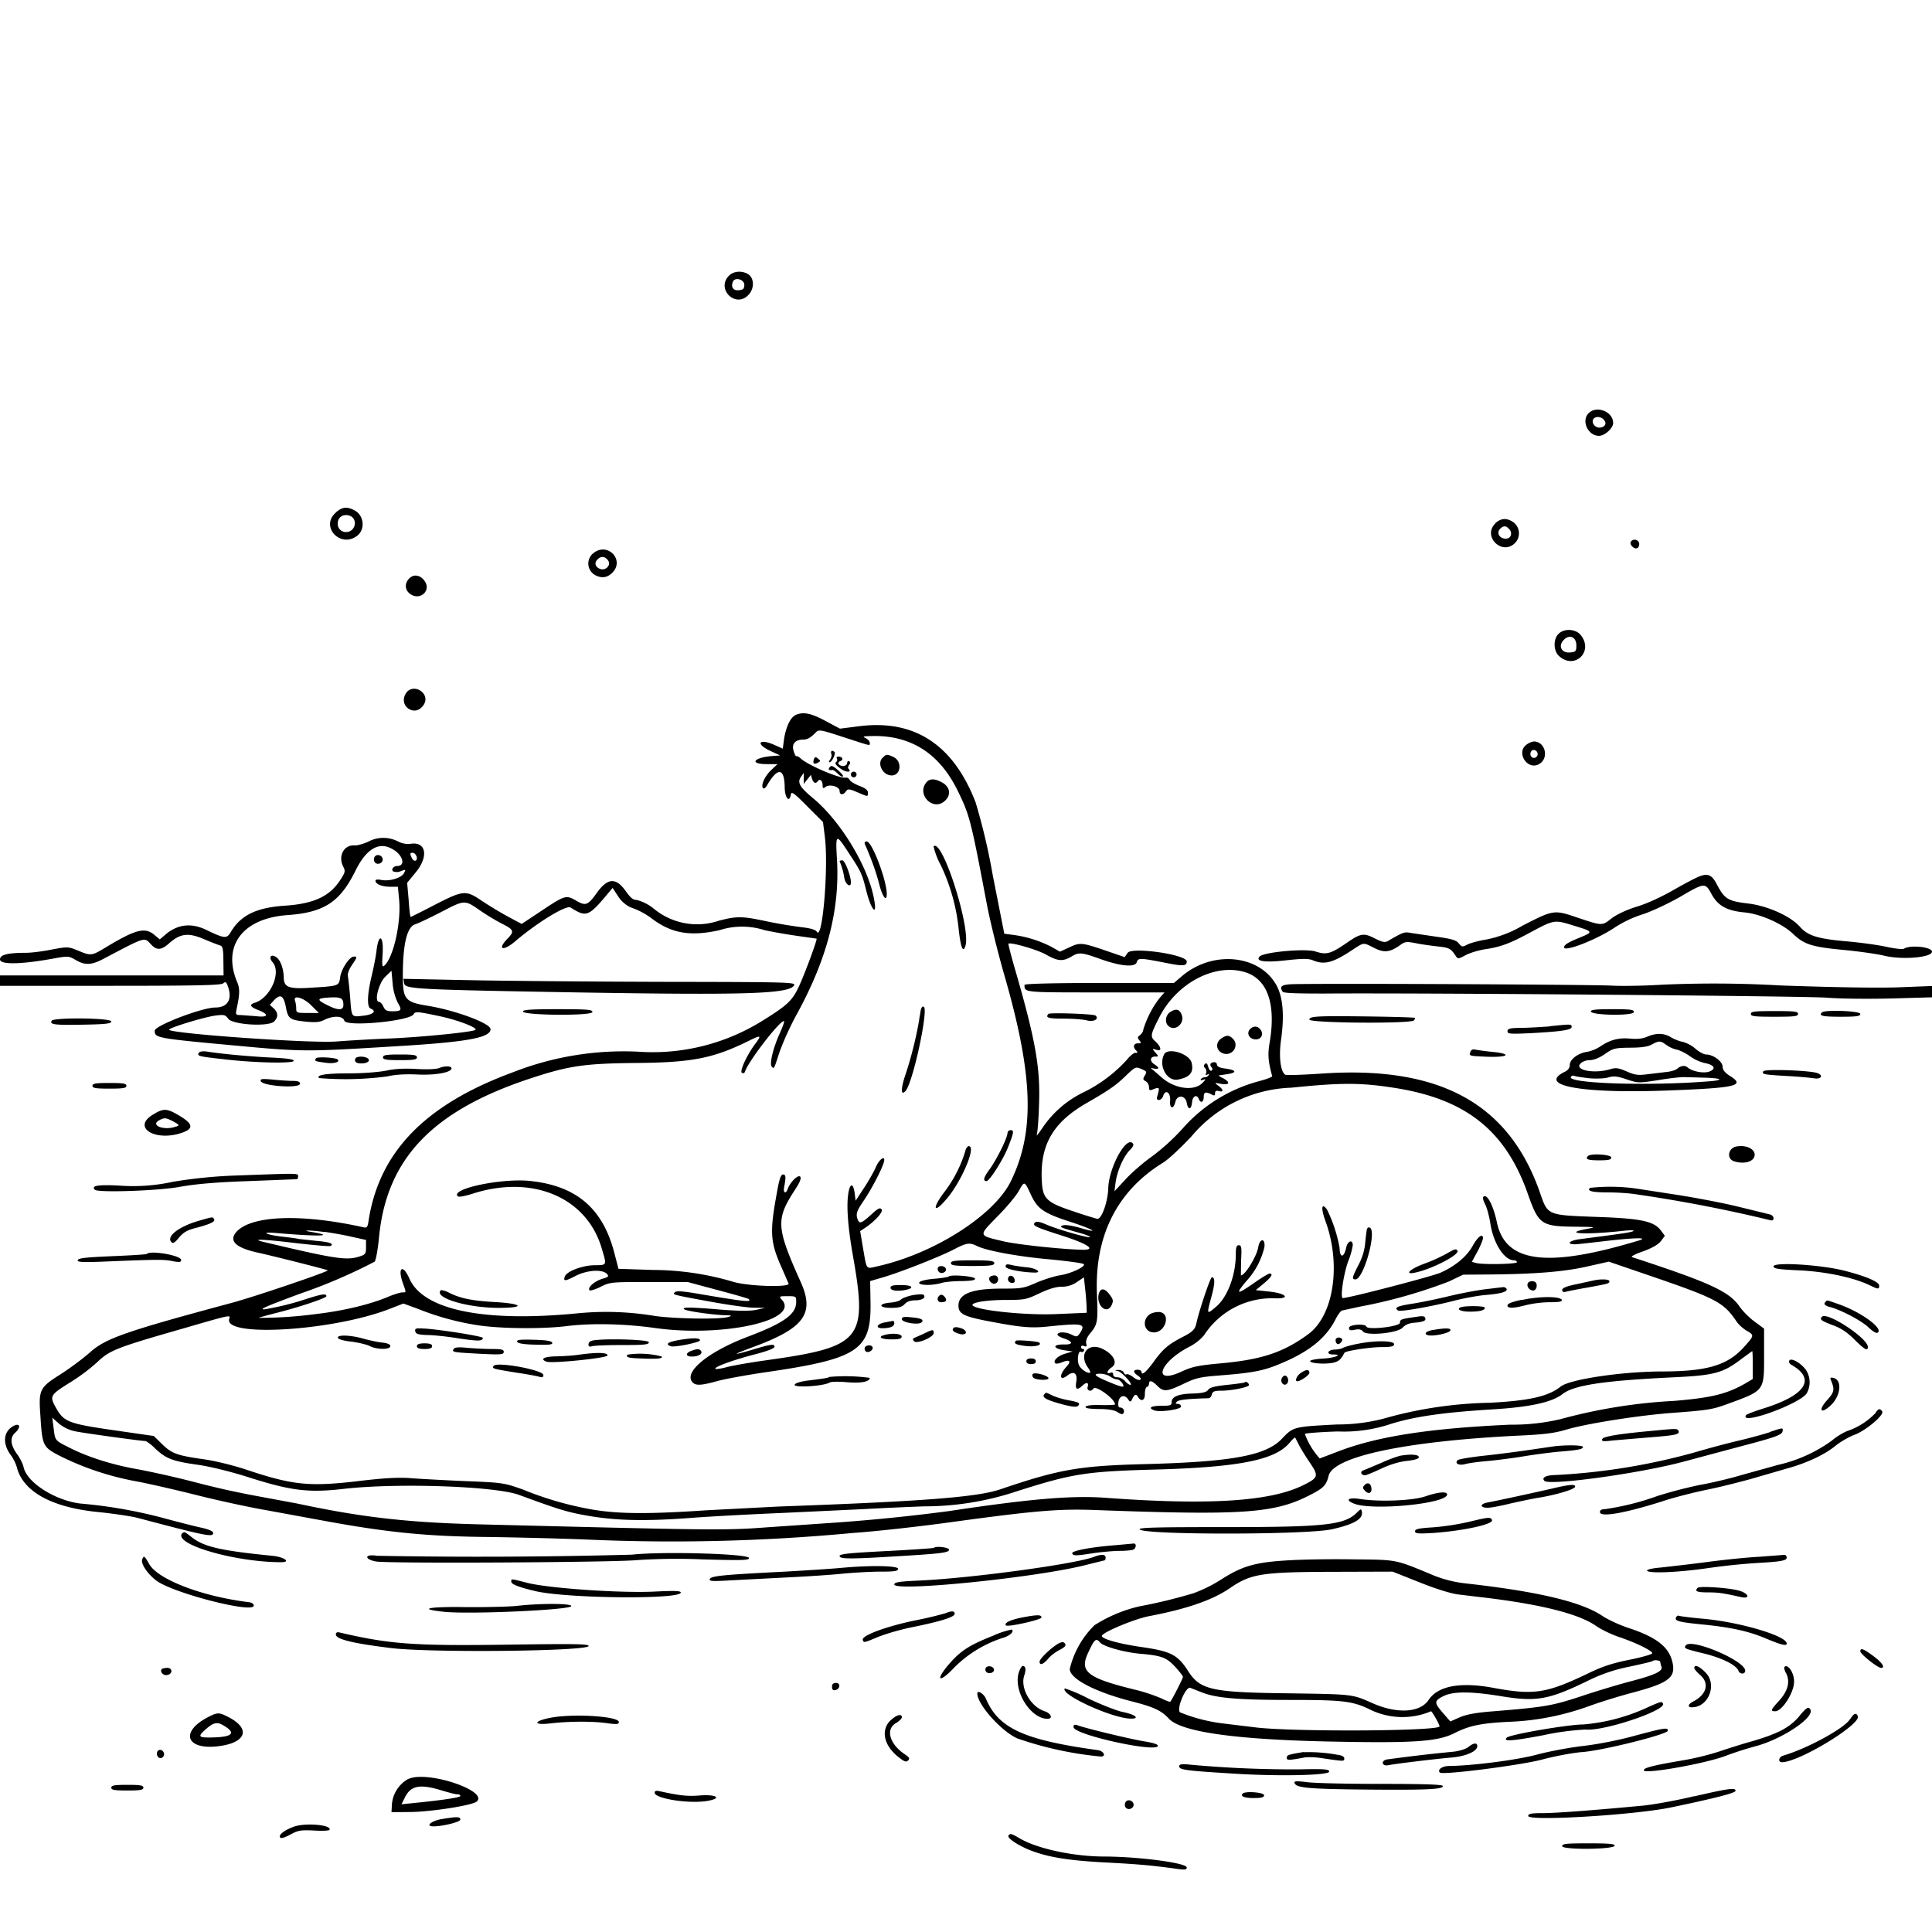 <svg xmlns="http://www.w3.org/2000/svg" id="svg" width="1024" height="1024" version="1.1">
  <path fill-rule="evenodd" d="M386.2 146.3c-6.6 7 3.6 17 10.3 10.2 3.3-3.2 3.4-8.7.3-11-3.3-2.2-8-2-10.6.8m8.3 4.7c0 2-.6 2.6-2.8 2.8-3 .4-4.4-1.6-3.3-4.4 1-2.7 6.1-1.4 6.1 1.6M842 219c-4 4-.4 12 5.5 12 3 0 7.5-4 7.5-6.8 0-6-8.7-9.5-13-5.2m7.8 3.2c1.8 1.8 1.4 3.6-1 4.3-2.5.8-5.3-1.6-4.5-4 .7-1.8 3.8-2 5.5-.3m-671.7 49.4c-8.7 7.3 2.3 19.3 11.3 12.3 4.3-3.4 3.5-10.8-1.5-13.4-4-2.1-6.3-1.9-9.8 1m8.7 2.7c2.8 2.8.7 7.8-3.3 7.8a4.3 4.3 0 0 1-4.5-4.5c0-2.7 1.8-4.5 4.5-4.5 1.2 0 2.6.5 3.3 1.2m605.7 3.3c-6.8 6.7 3.4 17 10.3 10.5 3.2-3 3-8.2-.4-11q-5.4-4-10 .5m7.6 3c1.8 2.2.8 5-1.9 5-3.2 0-5-2.8-3.2-5q2.7-3 5 0m64.5 6.6c-1 1.7 2.3 4.6 3.7 3.2.7-.7.9-1.9.6-2.7-.7-1.8-3.3-2.1-4.3-.5m-549.8 6a7 7 0 0 0 1 11.8q5.1 2.6 9-1.4c6.6-6.7-2.5-16.3-10-10.4m7.8 4.1c1.5 2.4-1.3 5.3-4.2 4.4-2.7-1-3.4-3.2-1.5-5.1 1.9-2 4.2-1.6 5.7.7m-105.7 9.6c-2.2 2.4-2.1 5.5.1 7.5 5.3 4.8 12.4-1.2 8-6.7-2.3-3-5.8-3.4-8.1-.8M826 336c-2.8 2.8-2.7 9 .3 11.7 8.2 7.5 18.5-2.3 11.6-11-2.6-3.4-8.8-3.8-11.9-.7m9.5 6.1c0 3-.3 3.4-3 3.7-4.8.6-7-3.4-3.5-6.8 3-3 6.5-1.3 6.5 3.1m-619.8 24.7c-2.5 2.8-2.1 6.9.8 8.8s6 1.1 8.1-2.1c3.6-5.5-4.5-11.5-9-6.7m205.8 12.4c-2.6 1.2-5 6.6-5.9 13l-.6 4.6-4.5-2c-8.2-3.6-10.2-.6-2.1 3.2l5.2 2.4-4 .3c-10.2.8-12.6 4.3-3 4.3h5.6l-3.5 3.3c-3.4 3.3-5.5 8.1-4.1 9.5q.7.5 1.9-1.3c5.7-10 9.4-9.7 9.5.8.1 5.7 2.5 8.5 3.3 3.7.2-1.7 1.8-.6 8.6 6.3l8.4 8.4 1 7.9c2 16.4-1.3 55.6-4.3 50.2q-.9-1.5-7.5-2.3a245 245 0 0 1-18.2-3c-14-3-16.5-3-26.2-.5a36 36 0 0 1-34.5-6.4 24 24 0 0 0-9-4.6c-1.9 0-3.3-1.1-5.7-4.5-5.3-7.5-9.6-7.3-15.3.5-5 7-6.1 7.3-11.2 4.3-5.3-3-5.8-2.9-18.7 5.7l-10.1 6.7-7.5-4a200 200 0 0 1-14-8.5c-8.2-5.5-9.5-5.4-25.2 2.7-6.5 3.4-12 6.1-12.1 6.1-.3 0-.8-4-1.1-9l-.8-9.1 4.6-5.6c7-8.5 5.4-16.6-3.1-15a12 12 0 0 1-6.5-1.4 17 17 0 0 0-15.8.3c-2.5 1.1-5.7 2-7 1.9-5.8-.5-9 5.8-6 11.4 1 2 1 2.8-1 5.9-5.7 9.4-14 13.5-29.6 14.6-15.5 1-23.8 5-29.2 14.2-2 3.4-3.3 3.3-13-1.4q-11.5-5.5-21 2.1l-3.5 3-3-2.5c-5-4.1-9.9-2.8-26.1 7-7 4.2-7.5 4.3-14.3 1.4-5.2-2.1-5.4-2.1-14-.5-4.9 1-10.9 1.7-13.4 1.7-9.7 0-13.9 1-13.9 3.5 0 2.8 10.5 2.7 26.9-.2 9.3-1.7 9.4-1.7 13.2.5 5.1 3 8.6 2.8 15.5-1 21.7-11.4 20.8-11.2 24.4-7.3 3 3.3 5.5 3.2 9.6-.5 6-5.3 10.2-5.8 18.6-2.2 4 1.7 8 3.2 8.7 3.4 1.1.3 1.5 2.3 1.5 8.1l.1 7.7H0v5.5h58.3c46.3 0 58.7-.3 60-1.3 1.3-1.1 1.7-.8 2.7 2.2 2.1 6.5-.5 10.6-6.9 10.6-7 0-32.1 9.6-32.1 12.3 0 3.8.8 4 42 7.8 36.5 3.4 37.8 3.4 86.5.4 37-2.2 49.5-4.5 49.5-9 0-3.2-19.2-10.2-33.8-12.5-11.4-1.9-12.7-3.4-12.7-15.7q0-25.2 6.5-27.4c2-.6 8.1-3.6 13.8-6.5 12.4-6.5 12.5-6.5 20.4-1a117 117 0 0 0 11.5 7c6.8 3.4 7.1 4.2 3.2 8.2-5.6 5.8-2.2 6.8 4.3 1.2 11.9-10.1 26.9-19.2 29.2-17.8 8.4 5.3 9.5 4.9 19.8-7.4l2.5-3 3 4.6a16 16 0 0 0 6.5 5.7 40 40 0 0 1 12 6.5c10.2 7.4 20 9 35.2 5.6a39 39 0 0 1 23.8 0 273 273 0 0 0 17.8 3.1l9.8 1.4c.5.4-6 18-9.2 25-3.6 7.8-6.1 10.2-19.3 18.4a110 110 0 0 1-66.3 16.5 161 161 0 0 0-66.6 11.1c-46 17-70.3 42-76 78.2-.5 3.7-.9 4.2-2.7 3.8-32.4-7.2-58.6-6.4-67 2Q118.4 660 137 664c9 2 36.2 8.9 36.7 9.3.7.6-38.8 14-50.7 17.2-55.8 15-67 18.8-75.2 26.2-3.5 3.1-10.4 8.3-15.4 11.5-11.4 7.2-12 8.2-11 22 1 16.2 1.3 16.8 10.4 21.5A151 151 0 0 0 71.5 785c6.6 1.2 20.5 4.4 31 7 10.5 2.7 28 6.6 39 8.5l30.5 5.6c32.6 6 53.5 8.1 83.6 8.5 16 .2 41 .8 55.5 1.4a1020 1020 0 0 0 141-3.5c11.9-.8 36.2-3.5 54-6 44-6 56-6.9 75.8-6.1 76 2.8 93.3 1.7 111.6-7.6 8-4 9.4-5.4 10.7-10.6C706.7 772 744.7 764 803 761c16-.7 21-1.4 27.6-3.4 10.4-3 35.8-7.1 53.9-8.6 21.5-1.6 23-1.9 31.5-5 19.2-7 19-6.8 19-25v-14.8l-5-3.7c-2.8-2-6.4-5.7-8-8-5.5-8-15.7-12.7-57-26.2-.8-.3 1.8-1.7 6-3.1q7.3-2.7 9.4-5.5l2-2.7-2-2.7c-3.7-5-10.4-6.5-34-7.3-26.6-1-26-.7-30.3-13.2-16.5-47-53.1-67-115.3-62.8-10.2.7-19 1-19.6.6-2.5-1.5-3.5-9.6-2.2-18.6q2.7-19.2-2.4-28.7c-9-16.4-34-18.8-50.3-4.8l-4.1 3.5h-39.6c-23.4 0-39.6.4-39.6 1 0 4-.6 4 37.7 4h36.5l-2.7 3.1a53 53 0 0 0-8.5 16.5q-.2 1.7-1.7 3c-1.5 1-1.5 1.4-.4 2.8s1 1.6-.8 1.6c-2.3 0-2.8 2-.9 3.8q1.4 1.4-.4 1.2c-.9 0-3 1.7-4.7 3.9a77 77 0 0 1-22.3 16.8 55 55 0 0 0-22 18.7c-2.3 3.4-3.7 5.2-3.3 4.1s1-8.3 1.2-16c.8-19.4-2-34.6-12.2-70-2.4-8.2-4.2-15.1-4-15.3 1-1 15.3 3.1 20 5.8 6.2 3.5 8.8 3.7 13.4 1 3.9-2.4 5.3-2.3 15.6 1.4 10.7 3.8 18.1 4.4 19 1.6.8-2.4 1.4-2.4 16.7.6 8 1.6 9.8 1.3 9.8-1 0-3.7-29-7.8-31.3-4.6l-1.6 2.3-9.3-3.2c-13.4-4.6-14.3-4.7-20-2l-5 2.3-4.6-2.6a62 62 0 0 0-20.3-6.3l-4.6-.6-6.1-30.9a334 334 0 0 0-9.1-38.7q-17.7-45.9-61.6-40.4l-10.3 1.3-7.7-4.1c-7.8-4.2-12-5-16.1-3M448 391c14.2 4.6 13 4.4 13 2.7q-.2-1.4-2.2-2.5c-2-.9-1.2-1 4.4-1.1q30.1-.2 44.4 29c6.4 13.1 7 15.6 15.4 59.9 1.7 9 6 26.5 9.6 38.8 15 52.3 16 82 3.2 108.2-8.7 18-40.6 38.4-70.5 45.1-6.5 1.5-5.8 2.3-7.8-9.1l-1.6-9.5 2.3-1.5c5.6-3.7 10.3-8.9 9-10.1-.9-1-2-.3-5.6 3-5 4.5-6 4.9-7 2.5-1.1-3-.6-4.5 3.3-10.2 4-5.9 9.3-16 10.5-20 1.3-4.1-2-2.4-4 2-1 2.4-3.8 7.4-6.3 11.2l-4.6 7-.5-3.9c-.8-6-2.7-5.5-3.5 1q-1.3 10.1 2.6 32.2c7.8 44.4 4.7 48.2-46.2 55.3-8 1.1-17 2.7-20.3 3.5-3.2.9-6.1 1.3-6.4 1-1-.9 9.2-4.6 20.3-7.5 7-1.8 11-3.3 11-4.2 0-1.7-2.2-1.3-12.1 1.7q-15.4 4.5-.7-1c28.5-10.3 34.3-18 26.7-35-13-28.9-13.2-33.2-3.3-48.5 3-4.5 3.7-6.6 3-7.4-1.2-1.1-5.4 3.1-6.6 6.6-1 2.9-2.5 2-1.9-1 1-5.2 1-6.7-.6-6.7-1.1 0-2 2.5-3.2 9.5-4 21.7-3.6 26.4 2.9 40.8l3.3 7.6c0 2-20.6 1.4-29-.9a151 151 0 0 0-42.9-6.4l-18.3-.6-2.2-8.5c-6.1-23.4-19.9-35.3-44-38-14.9-1.8-43 4-39 8q.9.9 8.5-1.5c31.1-9.8 59.4 2 67.6 28.4 3 10 3.2 9.6-3.5 9.7-6.3 0-14.8 3.2-15.8 5.9s.1 2.7 5.6-.2c6-3.1 14-3.7 16.6-1.2 1.3 1.4 1 1.7-2.4 2.7-4.1 1.3-7.8 4.5-6.8 6 .3.5 3-.3 5.8-1.7 5.2-2.6 5.7-2.6 25.8-2.6h20.5l16 4.3c8.7 2.3 16 4.4 16.3 4.7 1.8 1.8-1.5 1.5-25.1-2.5-9.2-1.6-13.2-2-14-1.1-1.3 1.3-1.9 1.2 18.8 5 9.4 1.7 19.7 3.2 23 3.2l6 .1-4.5 1c-3.1.7-8.7.7-18 0-16.6-1.4-21.7-1.5-20.4-.3 1 1 15.1 3 21.8 3.2q5 0 1.6.9c-4.2 1.4-28 1-38.8-.5A156 156 0 0 0 307 696c-50 5-82.6-1.5-90-18.3-3.5-7.9-6.4-6-3.5 2.3 1.9 5.3 1.9 5-.3 5-1 0-4.7 1.1-8.1 2.6-9.8 4-23.5 7.2-37.1 8.8a230 230 0 0 1-30.9 2.1c.2-.2 4.2-1.3 8.9-2.5 12.8-3.2 27-8 27-9 0-1.5-2.3-1.2-10.7 1.5A145 145 0 0 1 140 694c-2.6 0 .4-1.4 19-8.3a287 287 0 0 0 39.6-17c.6-.7 1.7-6.5 2.3-13 4-41.3 28-66.6 79-83.7 21.3-7.1 29.4-8.3 56.6-8.6 30.1-.2 41.3-2.4 59.9-11.5 7-3.5 7.4-3.3 4 1.2-4.5 6-8.5 14.7-7.2 15.5q1.2.6 1.6-.5c2-6 19.4-28.3 20.8-26.8.2.2-.9 3.3-2.5 6.8-3.4 7.6-5.4 16-4 17.3 1.2 1.3 1.1 1.3 4.1-7.9a155 155 0 0 1 9.7-21c15.7-29 22.3-54.8 20.7-81.2-.8-13.4-.5-13.6 6-3.6 6.9 10.5 7.2 11 9.7 21 2.4 9.3 5.5 13 4.2 5.2-2.6-17.4-17.7-42.7-33-55.2-6.7-5.6-8-8-6-10.9l1.5-2.2v5.9l1.9-2.4 1.9-2.4.6 2.1q1.3 3.5 3.1 1.2c1-1.5 2.5-.2 2.5 2.2q-.1 2.3 1.4 1c2-1.8 7.6-.4 7.6 2 0 2.2 1.9 2.4 3.4.2 1-1.4 1.7-1.3 6 .5 5.8 2.5 5.6 2.5 5.6.2q.1-1.9-4.6-3.6c-2.5-1-4.8-2.4-5.1-3.2a2 2 0 0 0-2.2-1.1c-3.3.4-19.3-6.4-23.5-10-1-1-2.1-1.6-2.5-1.4q-.6.1-1.5-2.9c-1.1-3.6.9-5.9 5.1-5.9 2.2 0 3.8-.9 6.6-3.7 1.7-1.8 2.2-1.7 15.7 2.7m361.2 3.6c-5.9 4.1.3 13.9 6.5 10.4 5.5-3 3.4-12-2.7-12a8 8 0 0 0-3.8 1.6m5.8 5c0 1.8-2 2.8-3.2 1.6-1.5-1.5-.2-4.3 1.7-3.6q1.4.6 1.5 2m-374.4 0c.4.7 0 2-.6 3q-1 1.2-.3 1.4c1.2 0 3.4-4.6 2.6-5.4-1.2-1.2-2.2-.6-1.7 1m27 2.2c-2.8 3.2.4 9.2 5 9.2 5 0 5.7-7.6.9-9.8-3.4-1.6-3.9-1.5-5.8.6m-36.3.6q-1.1 3.4 2 1.9c1.6-.9 1.6-1 .2-2.2-1.3-1.1-1.7-1-2.2.3m12.2-.3q.4 1.1-.5 1.9-1.2.7 2.3 3.3c3 2.3 6.5 2.2 4.2 0q-.4-.7.5-1.9t0-1.9q-1-.5-1.1 1-.2 1.3-2 1.5c-2.4 0-3.6-1.8-1.6-2.6 1.9-.7 1.1-2.4-1-2.4q-1.4.1-.8 1.1m-4.1 4.9q-.9 1.5 1.8 1.1c.4 0 1.6.8 2.8 2s2.3 1.8 2.7 1.4c.6-.6-4.6-5.4-6-5.5q-.7 0-1.3 1m11.5 3.5q.1 1.4 1.5 1.5 1.4-.1 1.5-1.5-.1-1.4-1.5-1.5-1.4.1-1.5 1.5m39.6 4.7c-4.4 6.3 3.8 14.4 9.7 9.7 4.1-3.2 3.5-8-1.4-10.4q-5.8-3.1-8.3.7m-32.3 32c3.7 8.3 6 15 7.6 21 1.7 7 4.1 10.3 4.1 5.6 0-7.2-7.8-27.8-10.6-27.8q-1.5 0-1 1.3m36.4 1.3a40 40 0 0 0 3.8 9.9 103 103 0 0 1 9.6 34.8q1.6 13.5 3.4 8.3c3.4-8.7-12.2-57.7-16.8-53m-285.8 2c4.9 3.4 5.8 8.4 1.5 8.4-2.5 0-3.7 2.9-1.2 3.1 1.7.2 2 .1 4-.7 1.7-.6 1.8-.5.8 1.4-1.4 2.6-7.6 4.4-12 3.6q-3-.6-3.1.4c0 1.8 3.5 3.2 7.9 3.2h4l.6 6.4c1.3 12.3-3 31.4-7.9 35.5-1 .9-1.2-.2-.8-6.4.6-9.5-2-11.3-3.2-2-.3 3-1.5 9.1-2.6 13.7-2.4 10.1-2.6 16.6-.5 17.4 3.2 1.3 1.4 3.1-3.6 3.7-6.8.8-6.5 1.2-7.3-9.5-.4-5.1-1-10.2-1.2-11.3-.3-1.2.5-3.6 2-5.8 3-4.4 3-4.7 1.2-4.7-2.4 0-6.7 6.6-7.3 10.9-.6 4.6-.8 4.7-13.8 5.5-13.4 1-16 0-16.1-5.2s-2-10-4.5-11.2c-2.5-1.4-3.5.6-1.5 2.9 4.9 5.4-1 19-9.4 21.6q-4.6 1.4 2 3.9c5.8 2.3 5.2 4-1.2 3.2l-8.2-.6c-2.7 0-2.8-.2-2.2-3.2 1.8-8.3 1.8-11 0-15-7.5-19 3.6-33.2 27.2-34.8 19.2-1.4 27.6-6.9 35.8-23.5 6-12.2 13.2-16 20.6-10.8m11.7 2.9c1 2.8-1.3 3.7-2.5 1-1-2.2-.9-2.6.4-2.6q1.4.1 2 1.6m-22.2.9c-.4.9-.2 2.1.4 2.7 1.5 1.5 4.4.1 4-2-.4-2.2-3.6-2.8-4.4-.7m246.6 2a35 35 0 0 1 2.5 8.8c.6 3.5 3.5 5.5 3.5 2.4 0-3.5-3.2-11.7-4.5-11.7q-1.4 0-1.5.5m456 7.9c-2 .7-8.2 4-14 7.3-6.4 3.7-14 7.2-19.3 8.8s-10.4 4-13.2 6c-5.5 4.3-5 4.3-18 0-12.9-4.4-12.9-4.4-29.5 4.1a61 61 0 0 1-19.4 7.4c-3.8.6-8.2 1.8-9.8 2.6-2.7 1.4-3 1.4-4.6-.6-1.4-1.7-3.8-2.4-11.7-3.5l-13.6-2c-3.5-.7-4.1-.5-12.2 4.2-1.7 1-2.9.7-7-1.3-5.8-3-7.5-2.8-14.7 2.2-8.7 6-10.9 6.6-16.8 4.7-5.2-1.7-27.1.3-29.5 2.6-2.6 2.6 2.6 3.4 13.8 2.1 9.2-1 12-1 14.4 0 6 2.5 10.5 1.3 20.4-5.2 6.9-4.5 6-4.4 12-1.4 5.3 2.7 8.3 2.4 13.7-1.4 2.7-2 3.5-2 8.3-1.1 2.8.6 8 1.3 11.5 1.7 6.3.7 7 1 9.6 4.8 1.3 2 1.4 2 5.5-.2 2.3-1.2 7-2.6 10.4-3.1 8-1.2 13-3 24-9 12.6-6.7 12.5-6.7 22.8-3.5 10.5 3.2 10.6 3.3 3.1 6.4-6.2 2.5-8.2 3.8-8.2 5.1 0 2.7 17.6-4.2 27-10.6a61 61 0 0 1 15-7c4.7-1.6 13.1-5.5 19.4-9.1 13.2-7.7 13.4-7.7 16.8-1.4 3.4 6.1 8 8.7 17.4 9.6 8.5.8 20.2 6 25.9 11.5 5.8 5.5 9.8 6.8 26.8 8.4 8.4.8 17.9 2.2 21.2 3 9.6 2.4 25.5 1 25.5-2.1 0-2.5-11.4-3.7-14.8-1.6-.7.5-4.9 0-9.5-1s-13.6-2.2-20.2-2.8c-16.2-1.4-21.3-3-25.6-7.9-5-5.6-17.2-11-27.2-12.2-10.8-1.3-12.6-2.3-16.7-10.1-2.6-5-4.6-6-9-4.4m-690.2 67c2.4 4 2 4.6-2.8 4.6-3 0-3.9-.5-4.8-2.5-.6-1.4-1.7-2.5-2.3-2.5-2.7 0-.2-9.9 3.3-13.3l3.3-3.2.6 6.7a29 29 0 0 0 2.7 10.2m448.5-16.3c12.4 3.4 17.2 16.8 13.6 37.7-1 6-.8 9.7 1.4 17.6.1.4-3 1.6-6.8 2.6a82 82 0 0 0-41 25.5 116 116 0 0 1-15.6 14.2c-4.2 2.9-10.5 8.3-14 12l-6.2 6.7.6-4.8c.9-6 4-13.3 7.4-16.9q2.9-2.8 1.6-3.8c-3.6-3.6-12.6 13.1-12.9 23.9-.2 7-3.4 16.2-5.7 16.2-.4 0-5.8-1.6-12-3.7-14.9-4.9-17-6.8-17.5-16-1.1-19.3 5.7-31.3 23.8-41.7 12-6.9 15.7-9.5 21-14.7 4.7-4.5 5-4.6 8-3.3 2.8 1.2 3 1.5 1.8 3.4s-1 2.3.5 3.1a4 4 0 0 1 1.7 3q-.2 2.4 1.8 1.4c3.9-1.5 4-1.4 2.5 3.8-.8 2.5 2.4 2.2 3.2-.4 1.2-3.8 4-1.9 3.7 2.5-.4 4.3 1.8 4.8 2.8.5 1-3.8 5.3-3.4 6 .6s2.4 3.8 2.8-.2c.3-3.4 2.5-4.5 3.6-1.8.9 2.4 2.6 1.7 2.6-1s1-3 4-1.5q2.2 1.4 2-.6 0-1.7 2-1.1c2.7.7 2.5-.8-.2-2.8-2.3-1.7-2.2-1.7 1.5-1 4.4.7 5-.8 1-3-1.6-.7-2.6-1.5-2.3-1.5l4-.6c6-.8 5.5-2.3-1-3.1q-3.8-.5-4-2-.1-1.2-1.3-1.3c-2 0-2.8 1.2-1.6 2.6q1 1.2 0 1.9-1 .3-1.7-2-.7-2.7-1.7-1.6-1.2 1.1 0 2.2c.6.6.9 1.8.6 2.7q-.8 1.5.7.7 1.3-.7.6.3-.7 1.1-2.1 1.2t-2 1 1.2.3c1.6-.5 1.5-.3-.3 1.6-4.5 4.7-15 3.2-21.9-3l-4-3.5c-2-1.5-2-1.5.3-1q4.1.5.2-2.2c-2.7-1.6-2.6-4.2.2-4.2 2 0 2 0 .2-2.1s-1.9-2.2.4-1.5c3 1 2.9-1.2-.3-4.3-3-2.7-2.8-3.5 1.8-12.6 9-18.1 29-28.9 45-24.4m-445.1 6c.4 3.1 5 3.4 91.3 4.9 90.3 1.5 113 .8 115.4-3.8.8-1.6-3.1-1.7-68.7-1.8-38.4-.1-85.1-.5-104-.9l-34.4-.7zm469.6.6c-4.7.3-5.7 1.3-4 3.9.5.8 7 1 22.2 1 51.7-.4 254.7 1.3 266.5 2.2 7.1.6 22.6.7 34.3.4l21.2-.6v-6l-17.7.7c-11 .4-35.2 0-62.8-1a614 614 0 0 0-62.3-.4c-9.6.6-21.7.8-27 .5-11-.6-163.1-1.3-170.5-.7m-532.2 12c1.2 6.3 2 6.9 10.7 7.8 5.1.5 7.3.3 9.8-1 4.8-2.3 9.7-2.1 10.5.5 1.1 3.4 34.6.2 36.7-3.4.8-1.6 2-1.5 13.8 1 9.6 2 20.7 6.3 18.9 7.3-2.1 1.2-28.6 3.8-44.9 4.5-8 .3-20.8 1-28.5 1.6-14.4 1.1-90.1-4.3-88.9-6.3.8-1.2 18.6-6.6 24.4-7.4 4.8-.6 5.4-.5 7 1.7 2.5 3.2 21.5 4.3 24.3 1.4q3.4-3.5-.3-7l-2-1.8 2.2-2.4c3.4-3.6 5.1-2.6 6.3 3.5m30.5-1q0 4.4-8.6 0c-5.8-2.9-5.5-3.6 1.3-4 6.1-.3 7.3.3 7.3 4m-17 .2 4 4h-6c-5.7 0-6-.1-6-2.4 0-1.3-.3-3.1-.6-4-1.3-3.4 4.4-1.8 8.6 2.4m322.5 5.3c-1 8-4.4 22.1-7.6 31.4-2.5 7.5-2.5 11.4 0 8.7 4-4.3 12.4-43.7 9.7-44.7-1-.4-1.6.8-2 4.6m-210.4-2c.7 2 36.8 2.3 36.8.2 0-1.3-2.6-1.5-18.6-1.5-14.4 0-18.5.3-18.2 1.3m343 .2c-2.4 1.7-3 5.4-1 7.3 3.3 3.3 8.8-1 7.2-5.6q-1.6-4.8-6.1-1.7m223-.2c.6 2 22.7 2.3 22.7.2 0-1.3-1.8-1.5-11.6-1.5-8.8 0-11.5.3-11.2 1.3m84.8 1.2c0 1.3 2 1.5 12.5 1.5s12.5-.2 12.5-1.5-2-1.5-12.5-1.5-12.5.2-12.5 1.5m37.7-.8c-1.9 1.8.2 2.3 9.8 2.3 8.7 0 10.5-.3 10.5-1.5 0-1.6-18.8-2.3-20.3-.8m-410 .8c-1.8 2-.1 2.5 8 2.5 4.9 0 10.5.4 12.6 1 3.6.8 6.3-.8 4.4-2.6-.8-.9-24.2-1.7-25-.9m145.5 1.3c-5.5.2-7.2.6-7.2 1.7 0 1.9 54.4 2.3 55.5.4q.6-1 .4-1.3c-.6-.5-40.5-1.1-48.6-.8M27.4 541c-1.2 2 1.3 2.4 16.5 2.1 12.4-.2 15.1-.6 15.1-1.7 0-1.9-30.4-2.2-31.6-.4m794.1 3c-3.9.3-10.5.7-14.7.8-6.5 0-7.8.4-7.8 1.8s1.3 1.5 12.3 1c16.5-.9 21.7-1.7 21.7-3.3s-.4-1.5-11.5-.4m-158.9 1.5c-2.2 2.2-.4 5.5 3 5.5 2.8 0 4.2-2.5 2.7-4.9-1.4-2.2-3.8-2.5-5.7-.6m210.4 4.1q-3.5 1.5-8.7 1c-6.3-.6-10.8.6-15.9 4a20 20 0 0 1-7.2 3c-4.7.6-9.2 4-9.2 7q0 2.3-2.7 3.6c-14.7 7.3 9 11.6 54.2 9.9 37.2-1.4 42-2.5 33-8q-3.5-2.3-3.5-4.7c0-2.7-5-6.4-8.7-6.4-1.2 0-3.8-1.4-5.6-3a18 18 0 0 0-6.8-3.7c-1.9-.3-4.7-1.5-6.4-2.5q-5.4-3.3-12.5-.2m-225.8 1c-3.2 2.2-2.6 6.5 1 7.8 5 1.8 8.9-4.2 5.2-7.8-2-2-3.4-2-6.2 0m236 3.3c1.2 1 3.7 2.2 5.5 2.5 1.7.4 5 2 7.1 3.6a23 23 0 0 0 7.6 3.5c5.2 1 6.4 3 2.7 4.5-3 1.2-9.2 0-11.6-2.1-1.4-1.3-3.6-1-5.5.6-.8.8-3.6 1.6-6 1.8l-10 1.2c-4.7.6-6.5.4-10.8-1.5-4.6-2-5.8-2.1-9.1-1.1-8.3 2.4-18.6.4-15.5-3 1-1.1 3-1.9 5-1.9q3.4-.1 8-3.2c4.3-3 5.1-3.3 13.2-3.4 6 0 9.6-.5 11.7-1.7 3.9-2.1 4.7-2 7.6.2m-103.7 3.6c-1 2.3-.8 2.3 9 2.7 11.3.4 13.2-1.6 2.4-2.6-4-.4-8-1-9-1.2q-1.7-.4-2.4 1m-674 .6c-1 1.8-.4 2 12.2 3.4 16 2 37.6 2.5 38.1 1 .3-.8-3.4-1.4-12.4-1.8-12-.6-26.6-2-34-3.2-1.7-.2-3.4 0-3.8.6m511.5 1c-3.1 5.9 1.5 14.4 7.3 13.3 6.4-1.2 8.5-3.8 7.3-8.9-1.3-4.9-12.5-8.3-14.6-4.5m-414 1.6c0 1.2 1.7 1.5 9 1.5s9-.3 9-1.5-1.7-1.5-9-1.5-9 .3-9 1.5m-35.5.5c-1 1.5-.7 1.6 5.2 2.4 4.4.6 7.8-.4 6.2-1.8-1.3-1-10.8-1.5-11.4-.6m21 0c-1.1 1.8.5 3 3.8 2.7 4.3-.3 4.3-3 0-3.5-1.7-.2-3.4.2-3.8.7M233 566c-1.5.7-6.3.9-12 .6q-9.5-.6-16 .8c-3.7.8-12.4 1.5-20 1.5q-18.3 0-15.9 2.5a168 168 0 0 0 36.3-.9q5.9-1.4 15.5-1c9.6.5 18-1 18.4-3.1.3-1.4-3.3-1.6-6.3-.4m701.6 1.8c-1 1.6.4 1.8 12.4 2.5 5.8.3 12.2.9 14.3 1.2 4.5.8 5.4-2 1-3-6.2-1.3-27-1.9-27.7-.7m-92.3 3.7c3.4.3 7.9.2 10-.4 3-.9 4.9-.7 9.9 1 6 2 6.3 2 16.7.4 5.8-1 12.2-1.7 14.1-1.6l10.7.3c9.6.3 10.2 1.4 1.1 2-32 2.5-74.4 1-72.2-2.4q.6-1 2-.5c.8.3 4.2.8 7.7 1.2M138.2 573c.9 2.7 20.8 4 20.8 1.4q.2-1.5-3.7-1.5c-2.1 0-6.9-.3-10.7-.7-5.7-.5-6.8-.4-6.4.8M49 575.5c0 1.2 1.7 1.5 9 1.5s9-.3 9-1.5-1.7-1.5-9-1.5-9 .3-9 1.5m689.5 1c38 5.8 59.1 22.3 71 55.5 6.1 17.3 7.1 18 26.3 18.2 10 .1 10.4.2 5.5 1.1-14.1 2.6-.8 3.3 19.7 1 3-.3 5.2-.3 4.8.1-.5.7-6.3 1.5-28.6 4.4-5.4.7-7.3 2.7-2.4 2.7 1.5 0 9.8-1 18.5-2 13.7-1.5 20.3-1.6 15.6-.1-48.8 14.8-71 12-75.5-9.5-1.7-8-4.5-13.9-6.4-13.9q-2.1 0 .4 4.8c.7 1.5 2 6 2.6 10.2 1.7 10.3 7.4 19 12.5 19q1.4.1 1.5 1c0 1-18 1.4-21.7.4l-2.2-.6 3-5.5c1.6-3 2.9-6.2 2.9-7 0-2.8-2.6-1-5.2 3.6-3.2 6-9.5 11.2-17.4 14.7-4.7 2-48.4 13.4-51.7 13.4-1.5 0 .5-13.3 3-19.8a39 39 0 0 0 2.3-8.2c0-3.3-2.8-2.3-3.5 1.3-1.2 5.5-3.4 5.6-3.5 0a77 77 0 0 0-6.6-20.1c-3-4.2-3.4-.8-.8 6.2 8.3 23 4.3 49.6-9 59.6-13 9.6-24.4 13.5-45.5 15.5-13.2 1.2-16 1.8-21.7 4.4-15.8 7.4-12.3-4.6 3.8-13a26 26 0 0 0 7.9-6.1 43 43 0 0 1 36.8-19.7c9.1.5 7.6-2.4-1.8-3.5l-7.5-.8 4.2-3.5q6.2-5.2 3.1-5.3c-.6 0-4.4 2.3-8.5 5.2-9 6.2-9.8 6-3.8-1.2a40 40 0 0 0 9.6-18.2c.4-4.7-2.5-4.5-3.3.2-.8 4.9-7 15-9.2 15l.1-8c.4-6.8.2-8-1.2-8-1.2 0-1.6 1-1.6 4.8 0 11.2-4.5 23-10.7 28-4.7 4-4.8 4-2.3-5.2q3-10.8.3-10.6c-.8 0-6.5 17-8 23.5-.8 4.2-1.9 5.3-8.2 8.5-7 3.7-9.9 6.1-15 13.3q-6 8-6.1 4.7-.2-.9-2-1c-2.6 0-2.5 1.4.2 3.2q2 1.4 1.1 2.1c-.6.4-2.2-.2-3.7-1.4-1.4-1.1-3-1.8-3.5-1.5q-.8.5-1.5-1c-.3-.7-1.6-1.3-2.8-1.3q-3 .1-.3.6c2.2.5 8.3 7.3 6.6 7.3-.6 0-1.9-.9-2.8-2-1-1.1-2.8-2-4-2q-2.2 0-2.3-1.5 0-1.4-1.5-.9c-2.3 1-1.8-1.2.6-2.8 3.5-2.2 1.4-6.7-4.4-9.7-7.8-4-13.2 2.5-8.1 9.7.9 1.3 1.4 2.5 1.3 2.6-1 1-5-1.6-6-3.8-1.2-2.6-.4-8 1-7.1q1 .4 1.6-.5.4-.9-.4-1a1 1 0 0 1-1.1-1.1q.1-1 1.6-.5 1.8.9 1.1-1.4-.4-2 1.7-4.8c4.4-5.2 4.6-6.3 4-21.3-1.3-30.9 10.7-54.7 35.1-69.7 2.8-1.7 9.5-8 15.1-14a72 72 0 0 1 52.8-25.7c26.5-2.7 36.5-2.7 54.1 0M80.7 591c-10.7 6.7 1.7 14.2 15.7 9.4 6.4-2.2 6-4.7-1.4-9.1-6.7-4-8.4-4-14.3-.3m12.8 6c-6.2 2.5-14.3-.5-9-3.3 2.7-1.4 3.3-1.3 7 .5 3.5 1.9 3.8 2.2 2 2.9m440.5 3.4c0 2.5-5.5 13.6-9.3 19q-5 6.6-1.8 6.5c1.6 0 9.2-12 11.6-18.5 3-7.6 3-8.5 1-8.5q-1.3.2-1.5 1.5m-22 8.3a68 68 0 0 1-11.7 23.3c-6.4 8.5-5.5 11.5 1.2 3.6 7.3-8.3 15-25.5 12.7-27.9q-1-1-2.1 1m408.1-1.1c-4.3.9-5.2 6.5-1.1 7.8 5.6 1.8 10.9.1 10.9-3.5 0-3.2-4.8-5.3-9.8-4.3m-78.5 5c-1.7 1.7-.2 2.3 5.8 2.3 5.1 0 6.5-.3 6.5-1.5 0-1.6-10.9-2.3-12.3-.8M126.5 623a258 258 0 0 0-35 3.4 98 98 0 0 1-28.1 2c-11.3-.6-15.3 0-13.1 2.2 1.6 1.6 33.1.6 44.7-1.5 9-1.6 19.4-2.5 37-3.1l25.3-1q.7-.2.7-1.5c0-1.7 1-1.7-31.5-.5m419.8 10c3.6 7.8 6.8 10 21 14.6 12.6 4.1 16.2 6.5 4.8 3.1-4-1.1-7.7-1.7-8.8-1.2-2 .8-1.7 1 9 4 3.3.9 5.7 1.9 5.4 2.2-.7.6-17-4-23.2-6.7-3.5-1.5-5.1-1.8-6-1-1.5 1.6.2 2.4 15.3 7.2 13.2 4.3 17.5 7.4 9.7 7.2-11.5-.3-34.4-2.8-41.3-4.4-14-3.3-13.8-2.7-3.5-13.3 5-5 10-11.1 11.3-13.5 3-5.4 3-5.3 6.3 1.8m296.4-3.4c-1.7 1.7 1.2 2.4 9.7 2.4 5.1 0 11.8.5 14.7 1a769 769 0 0 1 70.6 13.6q2.4.8 2.3-1c0-.8-1-1.8-2.2-2l-17.2-4.2c-8.2-2-22.2-4.6-31-6l-22.1-3.4a99 99 0 0 0-24.8-.4M105.5 647c-10.8 3.1-17.6 8.4-14.6 11.4.8.8 1.8.3 4-2.5 2.5-2.9 4.4-4 9.8-5.3 7.3-2 9.6-3.2 8.7-4.6-.7-1.1-.6-1.1-7.9 1m619 4.3c-.1.7-.6 4-.9 7.3q-.5 6-3.6 11.9c-3.4 6.6-3.6 7.6-1.6 7.6 4.3 0 11.4-25.2 7.7-27.4q-1-.5-1.5.6M172 652.9c3.6.5 10 1.6 14.3 2.6l7.7 1.7v3.8c0 3.5-.3 4-3.6 5-6.7 2.2-13.1 1.2-50.9-7.8-7-1.7.3-1.4 18.4.8 9 1 16.8 1.7 17.3 1.4q3-1.8-7.4-2.7l-9.3-1c-1.1-.3-5-.8-8.5-1.2-9-1-12.4-2.7-4-2 23.3 2 32.2 1.7 19.3-.5-6.5-1-1.5-1.1 6.7 0m345.8 7.4c5 2.5 21.6 5.6 38.7 7.1 9.3.9 17.4 2 17.9 2.5 1.3 1.3-7.1 5.2-13 6-2.8.5-8.3 2.2-12.2 3.9-6.5 2.9-7.9 3.1-18.5 3.1-15.7 0-22.7 2.8-22.7 9 0 4.2 2.6 5.6 14 7.9 19.2 3.7 24.3 4.2 34.2 3.1 17.6-1.8 19.4-1.4 16.3 3.4-1.5 2.3-1.8 2.3-4.5 1-3.1-1.6-7.5-1.6-7.5 0 0 .5 1.5 1.4 3.4 2 5 1.7 5 3.3 0 3.2-6-.1-6 2-.2 3l4.8.7-4 1.2c-3.8 1.1-6.6 3.8-5.2 5 .3.5 2 .2 3.7-.5 3.9-1.6 5-.6 2.3 2.3-4.1 4.5-3.8 8 .5 4.7 3.4-2.7 5.5-1 4.6 3.6q-.9 5.7 3.2 1.9c2.2-2.1 3.6-1.9 2.9.5-.7 2 1.8 3 3 1s11.5 5.5 11.5 8.4c0 .2-3.4.4-7.6.3q-7.6-.2-8 1-.5 1 7 1.1 7.5 0 10 1.7 2.4 1.6 3 .6c.9-1.4-.1-3.1-1.8-3.1q-1.2 0-.8-3c.5-3.4 3.4-4.1 5.2-1.2q1 1.5 1.6.7c1.6-3.5 2.4-4 3.5-2.2 1.7 2.9 3.8 2 3.7-1.5 0-1.8.4-3.4 1-3.6q1.1-.5 1.2-1.8.1-3.1 4.4 1.1c3.3 3.3 5 3.2 13.8-1 6.6-3.2 9-3.7 19.4-4.5 19-1.5 24-2.6 35.2-7.6 13.3-6 21.3-12.8 26.1-22.2 1.2-2.4 2.7-4.4 3.4-4.6l9.2-2a270 270 0 0 0 47.5-13.4l7.5-3.6 14-.1c23.7-.2 39.3-1.4 51.6-4.2l11.6-2.6 18.4 6.3c38.7 13.2 42.2 15 49.3 25.4 1 1.6 3.4 3.7 5.2 4.8 4.3 2.5 4.3 2.6-1.2 8.7-8.8 9.8-19.6 13-44 13-21.1.1-48.5 4.2-53.2 8-6.5 5.2-16.5 7.5-37.7 8.6A219 219 0 0 0 733 752a98 98 0 0 1-24.4 3c-23 1.2-23.1 1.2-29.1 7.5-8.4 9-26.6 12.3-72.5 13.5-34.9.9-45.4 2.7-76.6 13.3-12.2 4.2-40 6.4-117.9 9.2l-38.4 2c-29.5 2-46.1 2-60.1-.4a177 177 0 0 1-36.8-10.6c-10.1-3.6-10.8-3.7-31-4.5-11.4-.5-24.5-1.2-29.2-1.6-6-.4-13.5 0-26.2 1.5-26.6 3.2-35.4 2.3-59.5-5.7-6.7-2.3-16.7-4.8-22.9-5.7-14.7-2.1-17.2-3-22.4-8l-4.5-4.4-20.8-3c-24.4-3.5-26.9-4.5-31-11.9-3.6-6.4-3.3-6.8 8.3-14A100 100 0 0 0 51.5 722c6.7-6.4 10.4-7.8 46-18 25.2-7.3 24.7-7.2 24-5-3.2 10 54.7 6.4 84.6-5.1l7.7-3 7.4 2.7a144 144 0 0 0 32 8.8c12.2 1.9 34.6 2 46.8.5 13.4-1.7 31-1.3 47.4 1 35.9 5 76.9-4.1 67-15-1.6-1.8-1.5-1.9 3-1.9s4.6.1 4.6 3c0 6.6-6.4 11.2-25.7 18.5-21.3 8.1-34.4 19-29.1 24.3 1.7 1.7 4.7 1.5 13-.8 4-1.1 15-3.1 24.3-4.5 50.2-7.2 57.2-11.7 56.9-36.7l-.2-11.8 7.2-2.1c9.4-2.8 30.7-11.2 37.6-14.9 6.3-3.3 8-3.5 11.8-1.6m248.3 4.4a90 90 0 0 1-11.5 5.1c-7.5 2.8-10.5 5.9-4.5 4.6 9-1.9 23.6-9.5 22.4-11.6-.8-1.2-1.3-1-6.4 1.9m-688.3-.2c-.3.3-8.6.8-18.4 1.2-13.8.6-17.8 1-18.2 2.1s2.4 1.3 18 .6c25.2-1 27.7-1 32.6 0 3.4.6 4.2.5 4.2-.7 0-2.4-16.2-5.2-18.2-3.2m426.2 4.9c0 1.2 2 1.5 11.5 1.5s11.5-.3 11.5-1.5-2-1.5-11.5-1.5-11.5.3-11.5 1.5m29 1.8c0 1.4 7.9 3 15.4 3.2 4.2 0 .6-2.4-4.1-2.8-3.2-.3-7-.9-8.5-1.3-2.2-.5-2.8-.3-2.8 1m407-.2c0 1.2 2.4 1.6 13.3 2.1 14 .6 29 3.8 37.2 7.7 5 2.4 5.5 2.5 5.5.4 0-2-7-5-18.8-8-12.5-3.1-37.2-4.6-37.2-2.2m-443 1.2q0 1.4 1 2c1.4 1 4-.5 3.3-2-.7-1.8-4.3-1.8-4.3 0m5.8 4.2c-.4.3-4 .9-7.9 1.2-4.4.4-7.4 1.2-7.7 2-.5 1.5 6.8 1.7 11.8.2 2-.6 6.8-1 10.8-1 5.2-.1 7.2-.5 7-1.3-.5-1.3-12.9-2.3-14-1.1m21.7.4c-1 1.5 1.4 4 3 3.3 2.3-.8 1.9-4.3-.4-4.3-1.1 0-2.3.5-2.6 1m10 0c-.8 1.4.3 3 2.1 3q1.5-.1 1.2-1.7c-.4-2-2.4-2.8-3.3-1.4m41.4 15.2.1 3.7-16.2.7c-16.1.7-41.4-1.9-44.2-4.5-1.6-1.5 6.8-3 17.4-3 10 0 11-.2 17.9-3.5q7.4-3.5 11.7-3.5a14 14 0 0 0 8.2-2.5l3.7-2.5.6 5.7c.4 3.2.7 7.4.8 9.4m268.6-13.4-9.2 2q-7.4 1.5-7.3 3 0 1.4 1.8 1c1-.3 6-1.3 11.2-2.2 12-2.2 12-2.2 12-3.5 0-1-4.6-1.2-8.5-.3m-34.8 1.7c-.6 1.5 1 3.6 2.9 3.6 1.4 0 2.3-2 1.7-3.7s-4-1.6-4.6 0M472 682.6c0 1.6 4.4 2 8.8.9 4-1.1 2.3-2.4-3.3-2.4-4.2 0-5.5.3-5.5 1.5m315.5.7c-4.4.5-13.4 2.2-20 3.8s-15.5 3.4-19.7 4c-7.3 1.2-9 2-6.8 3.5 1.2.8 17.1-2 29-5 5.2-1.4 12.9-2.8 17-3.2q12.7-1 11.5-3.3a2 2 0 0 0-1.8-.9zm-553.9.6c-3.8 3.9 14 9.3 30.7 9.3 14.6 0 12.8-2.3-2.4-3.1-12-.7-18.1-2-24-5-2-1-4-1.5-4.3-1.2m348.8 1.8c-1.6 6.2 4.3 11.4 6.8 6 1-2.2.8-3-.9-5.3-2.7-3.7-5-4-5.9-.7m-98.9.8c-2.7.6-5.4 1.6-6 2.3s-3 1.4-5.4 1.6c-6.7.5-6.6 2.8.2 2.8 4.1 0 5.8-.5 7.2-2q1.8-2 5.6-2c3.7 0 6-1.5 4.3-3-.5-.3-3.1-.2-5.9.3m14.2.4c-1.4 1.3-.7 3.3 1.1 3.3q4 0 2-2.7-1.7-2.1-3.1-.6m309 2q-7.6 1.5-7.7 3-.2 2.5 10-.2a58 58 0 0 1 12.3-1.5c5 0 6.8-.3 6.5-1.2-.7-2-12-2-21 0m160.9.9q-2 1.7 2 2.8c5.8 1.4 17 7.3 20.7 10.9q4 3.7 5 2.6c2.5-2.5-9.5-11-21-15-6.6-2.3-5.9-2.2-6.7-1.3m-193.5 3c-2.5 1 0 2.3 4.8 2.3q8 0 8-2.1c0-1-10.6-1.1-12.8-.2m-164.8 3.7c-4.4 3.1-3 9.6 2.2 9.6 6.3 0 9.1-10.2 2.9-10.8-1.6-.1-4 .4-5.1 1.2m141.6 1.3c-8.5 1.2-9 1.4-9 3.2 0 2-17.2 4-17.8 2-.6-1.7-9.2-1.1-9.2.7 0 1.3.7 1.5 3.1 1q3.2-.7 4.3.9c1.9 2.5 18.3.9 21-2 1.6-1.7 3.6-2.5 7.1-2.7q5-.5 5-1.8c0-1.5-1-1.9-4.5-1.3m214.7 0c-1.4 1.4-.5 2.1 5.5 4.4 4.5 1.6 7.8 3.8 11.6 7.6 5.4 5.4 7.2 6.4 7.2 4 0-4.6-21.6-18.8-24.3-16M478 699.2c0 1.8 8.9 3.2 10.4 1.7 1.5-1.4 0-2.2-5.4-2.7-4-.4-5-.2-5 1m-9 1.7c-4.3.8-5.3 3.1-1.2 3.1q6.1-.1 6.2-2.6 0-1.2-.7-1.3zm36.6 2.8q-2 1.7 2.3 3.1c3 1.1 5.2 0 3.4-1.8-1.4-1.2-5-2-5.7-1.3m-285.5 1.9c.2 1.4 1.5 1.8 6.3 2 3.3 0 10.9.8 16.8 1.8 10.3 1.5 12.7 1.5 12.7-.3 0-.8-21-4.2-30.3-4.9-5.2-.3-5.8-.2-5.5 1.4m539.5-.7c-4 .6-5.4 2.4-2.2 2.9 3.4.4 10.8-1.3 11.3-2.6q.8-2-9-.3M489.4 707l-5 2.2q-1 .5.1 1.7c1.6 1.6 10.4-2.2 10.4-4.4 0-2-.5-2-5.5.5m-20.7.6c-3.7 1-1.6 2.3 3.7 2.3 4.2 0 5.5-.3 5.5-1.5 0-1.5-5-2-9.2-.8m-289.6 1.5c.3.8 3.3 1.6 7.2 2 3.7.5 8 1.5 9.6 2.3 3.8 2 11 2 11 .1q0-1.4-4.2-1.9c-2.4-.2-6.8-1.2-9.8-2-6.7-2-14.4-2.3-13.8-.5m181 1.1q-9.1 1.6-4.7 3.3c2 .8 15.6-2 15.6-3.1q.1-2-10.9-.2m347.8.1q0 1.4.9 2c1 .7 3.3-1.8 2.4-2.7-1.2-1.2-3.3-.7-3.3.7m-433.8.8q.3 1.4 9.7 1.6c7.2.2 9.2 0 8.9-1q-.3-1.4-9.7-1.6c-7.2-.2-9.2 0-8.9 1m39.6-.5q-1.7.5-1.8 2 0 1.5 1.6 1c.9-.4 8-.7 16-.7 12.1 0 14.4-.2 14.4-1.5 0-1.5-25.2-2.1-30.2-.8m224.8 0c-1.4 1.5-.2 2.1 5 2.8 5 .6 9-.4 7.3-1.8-.8-.7-11.7-1.5-12.3-1m180.9 1.7c-3.3.6-6.6 1.6-7.4 2-.8.5-2.8 1-4.4 1-4 .1-5 2.6-1 2.6 5.6 0 .7 1.9-5.7 2.2-3.6.2-6.5.8-6.5 1.3 0 1.3 8.5 1.8 12.6.8 2.7-.8 3.7-1.6 5.6-5.2.5-1 13.6-3 19.5-3 5.4 0 6.8-.4 6.8-1.6 0-1.9-10.4-2-19.5-.1M221 713.5q-.2 1.5 4 1.5t4-1.5q.2-1.5-4-1.5t-4 1.5m237.4.6c-.3.6-.1 1.6.4 2.1 1.3 1.3 4.5-.8 3.6-2.3-.7-1.2-3.1-1.1-4 .2m-217.9.8c-1 1.8-1 1.8 13.3 2.6 11.7.6 13.2.5 13.2-1 0-1.2-1.2-1.5-6.2-1.5-3.5 0-9.3-.3-13-.6-4.6-.5-6.7-.3-7.3.5m125.8 1.1c-3.2 1.3-2.9 3 .4 3 3.5 0 5.8-1.4 4.9-2.9-.8-1.3-2.3-1.3-5.4 0m562.8 7.4v7.4l-4.2 2.5c-9.7 5.5-18 7.5-37.5 9.1a285 285 0 0 0-60.3 9.7 111 111 0 0 1-26.5 2.9c-44 2-71.8 6.4-92.8 14.8l-8.2 3.1a39 39 0 0 1-7.9-13c.5-.4 8.3-1 17.4-1.3a78 78 0 0 0 28.2-4c13-4 28-6.1 53.8-7.7 20-1.2 31.6-3.8 37-8 6.1-4.9 22-7.2 59-9 21.3-1 26.1-2.2 35.7-9.5l6-4.4c.2 0 .3 3.3.3 7.4M307 718c-3 .5-8.5.8-12.2.9-6.4.1-8.8 1.4-5.2 2.8 3 1.1 32.4-1.9 32.4-3.3 0-1.6-5.5-1.7-15-.4m25.5 0c-.8 1.4.5 1.8 7 2 9 .4 11.7.1 11.3-1a45 45 0 0 0-18.3-1m211.5 3.5q.1 1.5 2.5 1.5 2.5 0 2.5-1.5-.1-1.5-2.5-1.5-2.5 0-2.5 1.5m404.4-.4q-.6 1.3 1.1 2.3c13.2 7.5 7.6 16.1-14.8 23.1-4.8 1.5-9 3.1-9.3 3.6-3.4 5.6 28.4-5.9 32.2-11.6a12 12 0 0 0-.4-12.4c-2.7-3.7-7.8-6.6-8.8-5M261.6 724c-.9 1.4-.4 1.5 11.9 3.5 5.5.8 11 1.8 12.3 2.2q2.3.8 2.2-.9c0-2.7-25-7.3-26.4-4.8m427.7 3.8c-2 1.4-3.2 4.3-1.7 4.3 1.7 0 6.4-3.3 6.4-4.5 0-2-1.9-1.8-4.7.2m-142 .5c-.3.5-.1 1.4.4 1.9 1.2 1.2 7.5 1.6 8 .4.4-1.4-7.5-3.6-8.3-2.3m41 1.3c1.1.8 2.7 1.5 3.6 1.5s2 .9 2.8 2c1.6 2.5.7 2.5-6-.2-8.4-3.4-10-4.8-5.8-4.8 2 0 4.4.7 5.4 1.5m-148.8.2c-.5.5-2.4.8-12 2-3.5.5-6.1 1.3-6.4 2.1-.6 1.8 15.5.8 18.7-1.2.7-.4 4.7-.5 9-.1 7.4.6 12.1-.2 12.1-2.3a96 96 0 0 0-21.4-.5m239.7.9c-.8 2.1 1.3 4.2 2.8 2.7 1.3-1.3.5-4.3-1.1-4.3q-1 .1-1.7 1.6m291.2 1c2 4.8 1.7 6.2-2 10.3-5 5.5-3.5 7.8 1.8 2.9 5.5-5.2 6.2-13.7 1.3-14.6q-2.1-.6-1.1 1.4m-310.7 1c-.2.2-4.4.8-9.3 1.3-6.5.7-9.2 1.3-10.1 2.6s-3 1.8-8.1 2q-11.3.2-11.3 4.5c0 1.8-.7 2-5.5 2-5.4 0-7.2 1.1-3.8 2.4 3 1.2 14.3-.5 14.3-2q-.2-1.3-1.7-1.4-1.9 0-.5-1.2c1-1 5.8-1.5 16.8-1.8q1.2-.2 1.7-2c.4-1.6 1.4-2 5-2 5.7 0 14.7-1.9 14.7-3 0-1-1.6-2.1-2.2-1.5m-106.1 6.2c-1.9 1.8.8 3.3 10.4 5.8q6.3 1.6 7.2.6c1.5-1.5.7-2-5.3-3.1a40 40 0 0 1-8.3-2.5c-3.5-1.7-3.2-1.7-4-.8M994 749a37 37 0 0 1-15 9.5c-2.4 1-6 3.2-8 5a78 78 0 0 1-28.5 12.9l-19.8 5.5c-5.3 1.6-14.8 3.9-21 5a231 231 0 0 0-23.2 6 141 141 0 0 1-28 7q-2.5 0-2.5 1.5c0 3 13.4.6 33.5-5.8 6-2 16.7-4.7 23.6-6.1s17-4 22.5-5.5l19-5.5c11-3 20.6-7.5 26.5-12.4 2.5-2 7-4.6 10-5.7 6-2.3 15.7-10.5 14.5-12.3q-1.6-2.7-3.6.9m-953.2 9.8c5.2 1 34.3 5 36.5 5a24 24 0 0 1 5 4c5.8 5.4 9.2 6.7 22.8 8.6 6.8 1 17.6 3.7 26.7 6.6 22.6 7.2 31.8 8.3 50.7 6.1 28.4-3.2 79.8-1.4 92.5 3.2 19.9 7.3 25 9 35 10.8 15.8 2.9 31.5 3.3 56.5 1.4 12.1-.9 33.7-2 48-2.6l42.5-2c9-.5 24-1.2 33-1.5a155 155 0 0 0 48.7-7.9c29.7-9.5 37-10.6 73.3-11.6 44.3-1.2 63.9-5 71.5-14.2 1.4-1.7 2.7-2.9 3-2.7l2 3.9c1 2 3.6 6.2 5.8 9.4 4.7 7 4.5 7.9-3.4 11.8-17.3 8.7-49.8 10.8-104.4 6.8-18.1-1.4-40.4.5-83.5 7a995 995 0 0 1-58.5 6l-37.8 2.6c-22.7 1.7-27.3 1.6-154.2-1.6-36.8-1-60.9-3.7-95-11l-21.5-4a441 441 0 0 1-31.5-7 516 516 0 0 0-30.6-7c-13.7-2.3-27-6.5-36.7-11.4-8.3-4.2-7.9-3.7-8.8-10.7l-.7-5.4 3.5 3.1a20 20 0 0 0 9.6 4.3m-34-2.8c-5.2 3-5.5 9.6-.8 15.6 1 1.4 2.5 4.3 3 6.4 3.5 12.8 18.7 21 42.9 23.4 8 .8 17.3 2.2 20.6 3 37 9.8 40.5 10.5 40.5 8.1q0-1.5-7.7-3.1c-4.3-1-13.2-3.3-19.8-5.1a255 255 0 0 0-43-7.4c-13.5-1.7-28.3-11.2-30-19.3-.4-1.8-2-5-3.6-7.1q-5.1-7.2-.9-11.1c3.4-3 2.5-5.6-1.2-3.4m870.7 2.2c-19 1.7-27.8 3.1-28.3 4.6-.4 1.2.6 1.3 5.4.7l18.9-1.6c14.3-1.1 16.8-1.6 16.2-3.3-.5-1.5-.8-1.5-12.2-.4m60.5.9c-3 1-10.9 3.2-17.5 4.7-6.6 1.6-16.6 4.3-22.3 6a338 338 0 0 1-73.9 12c-5 .1-7.4 1.4-5.7 3.1 2.8 2.6 50-3.9 73-10l29.9-8c19-5 23-6.3 23.3-8.3s.3-2-6.8.4m-114.5 7.6-13 1.9c-5.5.8-16 2.2-23.5 3s-13.9 1.9-14.4 2.4c-1.8 1.8.7 3 4 2.1 1.7-.5 6.8-1.2 11.5-1.6 4.6-.4 13.4-1.5 19.4-2.5s14.6-2.1 19-2.5c10-.8 12.5-1.3 12.5-2.5 0-1-9.3-1.1-15.5-.3m-81.5 5a72 72 0 0 0-10 3.8l-9.3 3.9c-2 .6-1.4 2.6.8 2.6.7 0 4.6-1.6 8.6-3.5 4.7-2.2 9.7-3.7 13.6-4.1q6.4-.7 6.3-2c0-1.4-4.4-1.7-10-.7m-18.9 15.7c-1 1-.8 1.7.5 3 2 2 3.8.8 3.2-2-.4-2.3-2.2-2.8-3.7-1m99.4 1.7c-8.2 1.9-28.4 6.3-34.3 7.4-4.3.9-3.6 3 1 2.7 1.8-.1 6.9-1.1 11.3-2.2 4.4-1 11-2.4 14.5-3 9.1-1.4 19.3-4.4 19.8-5.8.5-1.6-2.6-1.4-12.3.9m-67 4.1c-6.7 2.3-24.3 3-34.7 1.4-6.3-1-8.1.6-3 2.5 9.8 3.8 49.2 0 49.2-4.9 0-1.7-4.5-1.4-11.5 1m-36.3 8.6c-6.6 6.6-17 7.7-70 7.7-34.4 0-45.2.2-45.2 1.1 0 3.1 89 3.1 102.2 0 11.8-2.7 16.4-5.5 15.6-9.3-.3-1.6-.5-1.6-2.6.5m59.8 4.8a134 134 0 0 1-19.2 3c-7.9.5-9.8.9-9.8 2.1s1.4 1.4 9.8.9c16.2-1.2 31.7-4.6 31-6.8-.6-1.7-1.5-1.7-11.8.8m-682.3 6C91 818.3 124.4 828 149 828c5.5 0 1.6-2.8-4.7-3.4-27.2-2.7-36-4.7-42.5-9.7-4-3.2-4.2-3.2-5.1-2.2M591 819c-13 1-23.2 3-22.7 4.3.5 1.4 1.6 1.4 12-.2 4.3-.6 10.3-1.1 13.2-1.1 3 0 6-.3 7-.6 1.8-.7 2-3.5.3-3.3zm-96 1.4c-.3.2-11.6 1-25.2 1.7-19.4 1-24.8 1.5-24.8 2.6 0 1.6 5 1.7 28 .3 25.4-1.5 30-2 30-3.6 0-1.3-7-2.1-8-1M335 824a3007 3007 0 0 1-135.2.6c-6.5-1.1-7 1.8-.6 3 6 1.2 126.2.5 138.3-.7a322 322 0 0 1 34.8-.4c21.2.6 24.7.5 24.7-.7 0-2.3-46-3.6-62-1.8m245 1.1c-9.5 3.8-64.5 11.3-92.2 12.6-11.3.5-13.8.9-13.8 2.1 0 4 76-3.7 101.8-10.4l9.7-2.4q.5-.2.5-1.5c0-1.7-2.3-1.8-6-.4m352.8 0c-6.4.3-19 1.6-28 2.8s-19.9 2.4-24.3 2.9c-4.8.4-7.8 1.1-7.5 1.7.8 1.6 17 .9 32.5-1.4a345 345 0 0 1 24.5-2.6c14.2-.8 17-1.3 17-3q-.2-1.3-1.2-1.4zm-857.4 1.4c-.9 2.2 2.7 7.6 7.4 11.2 8.6 6.6 51.7 17.7 51.7 13.3q-.1-1.4-2.5-1.8c-24.8-3-48.3-12-52.9-20.2-2.5-4.4-2.9-4.7-3.7-2.5m607.6.5c-17.6 1-24.5 3-35.5 10a76 76 0 0 1-14.8 7.4 270 270 0 0 1-28.8 7 76 76 0 0 0-23.8 10 48 48 0 0 0-13.1 23.2c0 5.1 13 12 32.2 17 12.3 3.1 16.3 5 20.2 9.2q9.4 10.5 83.1 12.2c46.7 1 59.4.2 68.6-4.5 7.9-4 14.3-5.3 30.8-6q21-1.1 41.1-8.5c4.7-1.7 14.2-4.7 21.3-6.6 19.7-5.2 23.7-8 22.3-15.6-1.6-8.5-8-13.8-23-18.8-5-1.6-11.5-4.6-14.4-6.6-11.1-7.4-34-12.9-72.7-17.2a64 64 0 0 1-19-5.2c-18-7.4-17.1-7.3-39.5-7.5-11.3-.2-27 0-35 .5m-237 4c-4.1.4-17.6 1.3-30 2-33.7 1.7-39.3 2.3-39.8 4-.4 1.1 1.4 1.2 11.4.6l30.9-1.6c10.4-.5 23.5-1.4 29-2 5.5-.5 14.2-1 19.3-1 7.5 0 9.2-.3 9.2-1.5 0-1.7-15-1.9-30-.5m306.2 7.6c8.7 3.5 16.7 6 20.7 6.5l15.1 1.8q44 5.4 57.7 14.7c2.8 2 8.2 4.6 12 5.9 9.6 3.2 18.4 7.6 18 8.8-.2.6-5.6 2.1-12 3.4-9 1.8-14.3 3.5-22.1 7.3-22.1 10.6-28.7 11.6-50.6 7.5-17.2-3.1-28.9-.9-33.8 6.5-4.5 6.8-16.8 7.5-29.8 1.7-10.8-4.8-10.2-4.7-44.5-5.2-41-.5-46.8-1.8-53.3-12-5.4-8.4-9.1-10.3-24.3-12.5-12-1.7-21.3-4.3-21.3-5.9 0-1.8 17.2-9 25-10.5 20-3.8 33.6-8.5 42.8-14.8 11.2-7.7 16.8-8.6 55-8.7l31.3-.1zm-481.2-.2q.1 2 13.1 5c16.8 3.8 75.5 4.4 76.7.8.3-1-2.5-1.2-14.4-.6-18.5.8-55.9-1.8-67.1-4.7-9-2.3-8.3-2.2-8.3-.5m628.8 3.2c-1.8 1.8-.4 2.4 5.5 2.4 5.7 0 8 .4 17.5 2.5 5 1.1 4.2-1.9-1-3.4-5-1.5-21-2.6-22-1.5m-626.3 9.6c-4.4.4-16.4.7-26.7.6-19.9-.3-25.9 1-11.3 2.5 14 1.4 66.6-1 67.3-3 .4-1.5-16.2-1.6-29.3-.1m227.8 3.8a201 201 0 0 1-17 4c-15.5 3.3-27.8 8-27 10.2.5 1.6.5 1.6 8.6-1.8a127 127 0 0 1 17.8-5q22.2-4.5 22.3-7 0-2.4-4.7-.4m40 2.4c-6 1.2-9.3 2.9-8.1 4.1 1 1 18.8-3 18.8-4.2 0-1.6-2.4-1.5-10.8.1m347.3-.4c-1.3 2 .8 2.7 12.7 3.9 15.8 1.5 25.3 3.6 34.2 7.3 8.8 3.7 11.6 4.4 11.6 2.9 0-4-24.5-11.3-44-13.1-6.8-.6-12.8-1.4-13.2-1.6s-1 0-1.3.6m-362 9.9c-12.8 5.1-17.3 8-23.4 15-7.9 9.2-5.3 10.5 3 1.6a64 64 0 0 1 26.1-15.6c3.5-1.2 5.5-3.4 4-4.2a45 45 0 0 0-9.7 3.2m-348.5-.6c0 2.5 8.8 4.7 29.2 7.2 21.2 2.6 104.8 1.7 104.8-1.1 0-1.1-7.7-1.2-42.2-.7-50.4.7-63-.2-89.6-6.4q-2.2-.6-2.2 1m405 4.2c1.8 2.2 12.6 5.2 21.1 6 11.6 1 14.2 2 18.8 7 2.2 2.4 4.1 4.8 4.1 5.3 0 .7-5.7 12-6.7 13.1-.2.3-2.3-.5-4.7-1.7a92 92 0 0 0-14.3-4.7c-24.9-6.1-29.2-9.5-24.7-19.2 3.5-7.6 4.3-8.3 6.4-5.8m-23 1.2c-4 2.7-9 7.6-9 9 0 2.2 2 1.5 4.6-1.6 1.3-1.6 4-3.6 6-4.6s3.4-2.1 3.1-2.8q-.7-2.6-4.7 0m333.4.5c-1 1.5-.2 1.8 10.2 4.3 9.4 2.4 16.6 6 17.8 9 .7 2 3.6 2 3.6 0 0-5.3-29-17.6-31.6-13.3m92.6 3c0 1.5 9.2 8.8 11 8.8 2.4 0 .6-2.8-4-6.2-5.4-4-7-4.6-7-2.5m-106 5.6c0 .5.3 1.6.6 2.4.9 2.4-3.2 4.4-16.2 7.8-6.5 1.7-18.5 5.3-26.5 8-15.2 5-19.2 5.7-46.2 7.9-9.2.7-14.2 1.6-18 3.2l-5 2.2-3.9-4.5c-4.8-5.5-4.7-6.4.2-8.9 5.1-2.6 14.6-2.6 30.5 0 18.9 3.1 25.3 2 46.6-8.4a86 86 0 0 1 21.4-7.2c6.5-1.4 12.1-2.7 12.4-3 .8-.8 4.1-.4 4.1.5M522.5 884q-.6 1.2.3 2.2c1.4 1.4 4.5.2 4-1.5s-3.4-2.1-4.3-.7m17.6 2.1c-3.4 9.7 6 24.9 15.1 24.9 3 0 2-2.8-1.5-4-7.5-2.4-13.1-12.4-10.8-19q1.6-4.9-.9-5c-.4 0-1.3 1.4-1.9 3.1m357.9-2c0 .5 1.4 2.2 3 3.6 5.2 4.4 3.7 10.4-3.7 14.2-2.7 1.4-3 3.1-.5 3 8.7 0 13.5-12 7.2-18.4-3.3-3.4-6-4.5-6-2.4m47.8-.6c-.3.4 0 2 1 3.6q3.1 6.7-3.9 14.4c-4.4 4.8-4.7 5.5-2 5.5 3.7 0 10.1-10.1 10-15.8 0-4.6-3.3-9.5-5.1-7.7m-860.2 1.3c-.9 1.4 1 3.4 3 3 3-.5 3-3.8 0-3.8-1.4 0-2.7.4-3 .8m355.4 9.3q0 2.1 1.7 1.7c2.6-.5 3-3.8.4-3.8q-2.2 0-2.1 2m123.4.9c-3 3 25.2 16 35 16 5 .1 2.3-2.2-4.3-3.5-3.4-.7-11.6-4-18.2-7.1a80 80 0 0 0-12.5-5.4M637 897c7.6 3 19 4 46.5 4 29.3 0 33.6.6 43.7 5.6a39 39 0 0 0 31.3.4c.5 0 4.5 7 4.5 8 0 2.6-78.9 3-98 .5l-16.5-2a89 89 0 0 1-23-5.9c-2.2-1.6 3-14 5.4-13zm-119 .6c0 5.8 12.7 20 21.2 23.8a188 188 0 0 0 44.3 9.6c3 0 1.5-3-1.7-3.4-39.2-5.4-52.7-11.6-59.3-27.4-1.2-2.6-4.5-4.6-4.5-2.6m356 7a101 101 0 0 1-34.8 9.4c-8 0-38.9 5.3-40.6 7-2.2 2.2 3 1.8 19.4-1.3a139 139 0 0 1 22.3-3c9.8 1 43.3-10.3 41.1-13.8-.7-1.2-1-1.1-7.4 1.7m79.7 5c-5.2 6-10.8 9-24 13-6.2 1.7-14.6 4.4-18.7 5.8a144 144 0 0 1-19.5 4.7c-16 2.7-20.7 4-20.2 5.3.7 2 33.4-3.8 43.7-7.9a190 190 0 0 1 16-5.1c14.3-4 31-15.3 28.5-19.4-1-1.6-1.8-1.2-5.8 3.5m-843.8.8c-14 7.4-11.5 16.7 4.2 15.4 16.1-1.4 19.6-9.2 6.8-15.7-4.9-2.5-5.6-2.5-11 .3m870.7.8c-2.8 4.8-22.3 15.5-35.4 19.4-2.5.7-3 3.5-.7 3.5 8.9 0 41.7-19.9 40.2-24.3q-1.2-3.2-4 1.4m-688.1-.8c-10.1 1.8-10.5 4.3-.5 3.1 9.3-1.1 22.6-1.2 30.1 0 4.8.6 5.8.5 5.8-.7 0-3-23.3-4.5-35.4-2.4m179.3 1.6c-5.3 5.3-3.3 13.6 4.6 19.6 2.8 2.2 3.8 2.6 4.8 1.6s.7-1.6-1.3-3c-8.5-5.5-10.9-13.6-5-16.9 1.6-1 3-2.3 3-3 0-2.1-3-1.3-6 1.7m-352.3 3.4q8.2 5.4-8 5.6c-6.2.1-6.8-.5-3.5-3.6 5.3-4.8 7-5 11.5-2m449.3.1c0 4 43.5 13.6 44.7 10q.3-1.2-6.9-2.4c-6.6-1-30-6.6-35.5-8.5q-2.5-1-2.3 1m297 4.6c-8.4 2.3-19.7 4.5-27 5.3-6.9.8-17.7 2.8-24.1 4.5-10.9 3-35 6-46.7 6.1-3.8 0-6.6 2-5 3.5 1.4 1.4 41.5-3.7 53.8-6.8 7.4-2 17.3-3.8 22-4.1 11-.9 45-9.4 45-11.3 0-1.8-1.6-1.6-18 2.8m-87.8 5.9c-1.3 1-4.5 2-7.5 2.4a878 878 0 0 0-36 4.2c-3 1-2 3.6 1 3 3.5-.7 24.5-3.3 34-4.1 7.4-.7 13.3-3.3 13.3-6 0-2-2-1.8-4.8.5m-694.9 2.6c-.7 1.9 1 3.9 2.6 3 1.6-1 1.3-3.3-.4-4q-1.5-.5-2.2 1m607.7 0c-8 1.3-9 1.6-9 3 0 1.5.9 1.5 10-.2a43 43 0 0 1 9.5.6c11 1.6 11 1.6 11 0q0-1.5-4-2a85 85 0 0 0-17.5-1.3m-66 7.5c0 1.8 3.4 2.3 28 3.8 24.4 1.6 51.5 1 51.5-1 0-1.3-2.3-1.5-16-1.2a601 601 0 0 1-56.7-2.4c-5.6-.6-6.8-.4-6.8.8m-408.5 6.6a17 17 0 0 0-8.8 13.9l-.2 3.8 10.5-.1c11-.2 32.2-3.5 34.6-5.5 6.8-5.6-26.2-16.7-36.1-12m469.7 2.2c.8 2.5 7.3 3.1 37.3 3.4 32.4.3 41.8-.1 41.2-1.9-.3-.8-10-1.1-33.3-1.1-18 0-35.8-.4-39.3-1-5.2-.6-6.3-.5-6 .6M59 947.5c0 1.2 1.6 1.5 8.5 1.5s8.5-.3 8.5-1.5-1.6-1.5-8.5-1.5-8.5.3-8.5 1.5m175.2 1.5c3.4 1 7 2 8 2q1.7 0 1.8.9c0 .8-9.3 2.2-24.3 3.7l-6.9.7 2-4c3.1-6 8.1-6.8 19.4-3.3m663.8 3c-9 2.2-21.2 4.4-27 5-24.3 2.3-46.1 4-53.3 4-6.2 0-7.7.3-7.7 1.5 0 2.9 56.7-.5 76-4.6q33.1-6.9 33.8-8.6c.6-2-3.8-1.4-21.8 2.8m-551-1.9c0 3 17.4 5.9 27.4 4.4 8.4-1.3 6-3.6-3.1-3-7 .6-11 .1-21.6-2.2q-2.8-.7-2.7.8m311.7.4c-1.5 1.5.8 2.4 5.9 2.4 4.1 0 5.4-.4 5.4-1.5 0-1.5-9.9-2.3-11.3-.9m-62.3 4.9c-.4.9-.2 2.1.4 2.7 1.5 1.5 4.4.1 4-2-.4-2.2-3.6-2.8-4.4-.7m-362.6 8.7c-5.4 1-8.5 3.8-4.1 3.8 5 0 14.3-2.3 14.3-3.6 0-1.6-1.8-1.6-10.2-.2m-78.4 4.1c-4.7 1.8-7.8 4.2-7 5.5q.5 1.2 5.4-1.4c4.2-2.3 5.6-2.5 12.5-2.2 4.3.3 8 .1 8.3-.3 1.6-2.7-13-4-19.2-1.6m379.1 4.6c-.7 1.2 4 4.5 10.1 7.2 9.6 4 20.3 5.9 40.4 7 17.8.9 25.8 1.6 39.3 3.5 3.8.5 4.7.4 4.7-.8 0-2.4-24.9-5.7-43.5-5.8-16.8 0-36.4-4.3-45.5-9.9-4-2.3-4.6-2.5-5.5-1.2m293.5 5.6c0 2 27 1.8 27.8-.2.3-1-2.9-1.3-13.7-1.3-12 0-14.1.2-14.1 1.5"/>
</svg>
